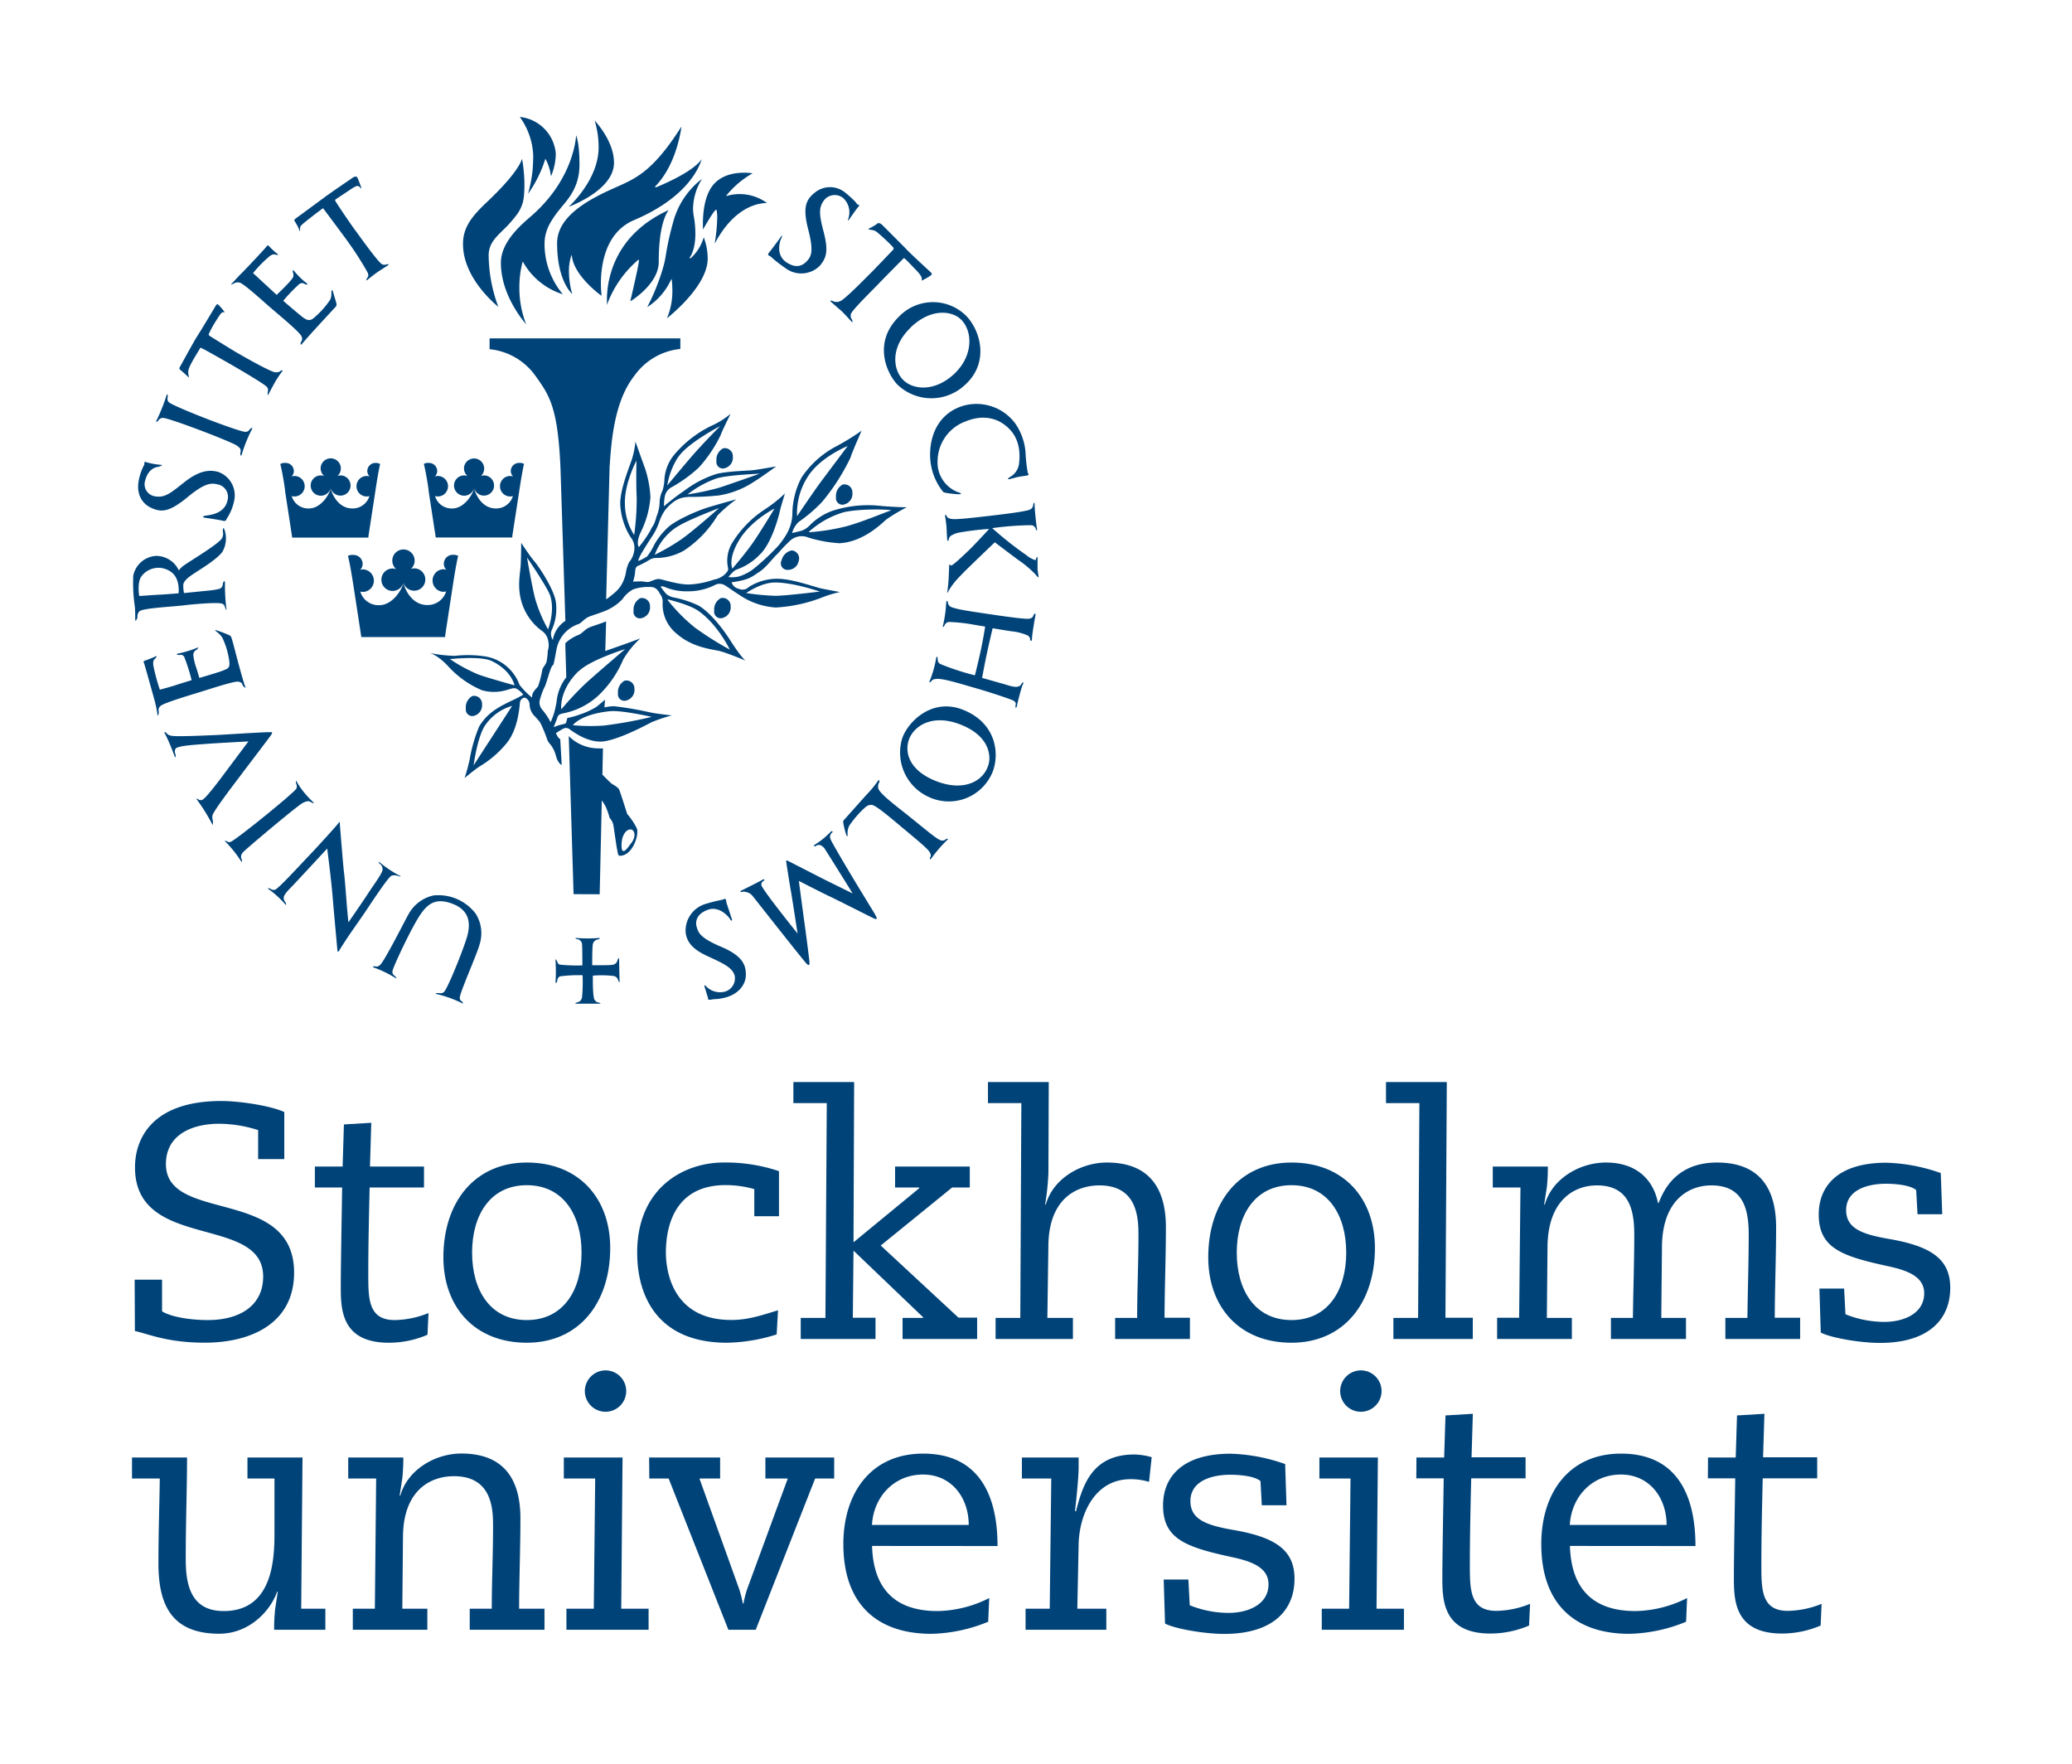 <svg xmlns="http://www.w3.org/2000/svg" id="Logotyper" width="151.24mm" height="128.76mm" viewBox="0 0 428.72 365"><defs><style>.cls-1{fill:#004379;}</style></defs><path class="cls-1" d="M27.86,264.73h5.67v6.56c2.2,1.32,6.42,1.8,9.46,1.8,6.9,0,11.46-3.18,11.46-9,0-12.91-26.52-5.24-26.52-22.58,0-5.87,3.45-13.74,17.89-13.74,3.52,0,9.94.9,13,2.28v9.74H53.41v-6a27.08,27.08,0,0,0-8.08-1.31c-5.18,0-11,2-11,8.35,0,12.29,26.52,4.63,26.52,22.44,0,10.64-9.11,14.5-18.44,14.5-7.94,0-11.8-1.86-14.5-2.41Z"></path><path class="cls-1" d="M65.15,241.33h5.74l.27-8.71,5.66-.34-.27,9.05H87.73v4.34H76.48c-.14,5.94-.28,12-.28,17.89,0,5.11,0,9.53,5.46,9.53a19.3,19.3,0,0,0,7-1.45l-.21,4.49a20.24,20.24,0,0,1-8,1.65c-9.94,0-9.94-7.11-9.94-11.67,0-4.35.21-15.26.28-20.44H65.15Z"></path><path class="cls-1" d="M109,240.5c10.84,0,17.26,7.46,17.26,17.67,0,11.33-6.42,19.61-17.26,19.61s-17.26-7.45-17.26-17.67C91.73,248.78,98.15,240.5,109,240.5Zm0,32.59c7.6,0,11.33-6.22,11.33-13.95s-3.73-13.95-11.33-13.95-11.32,6.22-11.32,13.95S101.4,273.09,109,273.09Z"></path><path class="cls-1" d="M160.7,276.06a35.81,35.81,0,0,1-10.29,1.72c-14.08,0-18.57-9.32-18.57-18.64,0-13.6,9.87-18.64,17.81-18.64a34.18,34.18,0,0,1,11.53,1.79v9.32h-5.11V246a21.66,21.66,0,0,0-5.93-.83c-10.29,0-12.36,8.15-12.36,13.95,0,1.93.27,13.95,13.53,13.95,3.52,0,6.35-1,9.67-2Z"></path><path class="cls-1" d="M171.07,228.21h-6.91v-4.36h12.57L176.6,257l13.6-11.19v-.14h-5v-4.34h15.46v4.34H197l-14.77,12,16.09,14.92h3.86V277H186.75v-4.35H191v-.14L176.6,258.73l-.14,13.88h4.69V277H165.68v-4.35h5.11Z"></path><path class="cls-1" d="M211.33,228.21h-6.91v-4.36H217l-.07,18.72a51.89,51.89,0,0,1-.69,6.63h.14c1.52-5.39,7.25-8.7,12.63-8.7,9.81,0,12.23,6.63,12.23,13.39,0,6.08-.28,13.19-.28,18.72h5.25V277H230.73v-4.35h4.56c0-5.53.27-11.33.27-17.06,0-3.45-.13-10.36-8.07-10.36-5,0-10.57,3-10.57,12.71l-.21,14.71H222V277h-16v-4.35h5.11Z"></path><path class="cls-1" d="M267.23,240.5c10.84,0,17.26,7.46,17.26,17.67,0,11.33-6.42,19.61-17.26,19.61S250,270.33,250,260.11C250,248.78,256.38,240.5,267.23,240.5Zm0,32.59c7.59,0,11.32-6.22,11.32-13.95s-3.73-13.95-11.32-13.95-11.33,6.22-11.33,13.95S259.63,273.09,267.23,273.09Z"></path><path class="cls-1" d="M293.69,228.21h-6.91v-4.36h12.58l-.28,48.76h5.66V277H288.31v-4.35h5.11Z"></path><path class="cls-1" d="M309.77,272.61h4.56l.27-26.94h-5.73v-4.34h11.4a38.11,38.11,0,0,1-.21,4.28l-.56,3.59h.14c1.52-5.39,7.25-8.7,12.64-8.7,6.49,0,9.87,3.72,10.77,8.35h.14c.69-1.52,2.9-8.35,12.08-8.35,9.81,0,12.23,6.63,12.23,13.39,0,6.08-.28,13.19-.28,18.72h5.25V277H357v-4.35h4.56c.07-5.81.27-11.54.27-17.27,0-5.18-1.1-10.15-7.73-10.15-4.63,0-10.15,3-10.22,12.71l-.14,14.71h5.11V277H333.32v-4.35h4.55c.07-5.81.28-11.54.28-17.27,0-5.18-1.11-10.15-7.74-10.15-4.62,0-10.14,3-10.21,12.71l-.14,14.71h5.18V277H309.77Z"></path><path class="cls-1" d="M401.87,251.2h-5.11l-.28-5c-1.31-1.11-4.62-1.31-6.28-1.31-3.59,0-8.21,1.17-8.21,5.45,0,3.87,3.45,5,8.69,5.94,9.05,1.52,12.85,4.28,12.85,10.15,0,6.35-4.28,11.39-14.57,11.39-3.87,0-10-1-12.22-2.14l-.28-9.11h5.11l.28,5.32a21.65,21.65,0,0,0,8.08,1.58c3.72,0,8.21-1.58,8.21-5.93,0-3.52-3.66-4.77-7.52-5.6-9.53-2.07-14.3-3.73-14.3-10.7,0-5.73,3.8-10.7,14-10.7a36.7,36.7,0,0,1,11.25,2.14Z"></path><path class="cls-1" d="M27.31,301.52H38.7c0,6.49-.27,12.92-.27,21.07,0,5.17,1,10.7,7.87,10.7,10.36,0,10.49-11.26,10.49-16.37V305.87H51.2v-4.35H62.59l-.27,31.29h5v4.35H56.72a38.18,38.18,0,0,1,.21-4.29l.55-3.59h-.13c-1.52,4.22-5.94,8.7-12,8.7-10.22,0-12.57-6.49-12.57-14.57,0-6.49.21-12,.28-17.54H27.31Z"></path><path class="cls-1" d="M97.19,332.81h4.56c0-5.53.27-11.33.27-17.06,0-3.45-.14-10.36-8.08-10.36-5,0-10.56,3-10.56,12.71l-.14,14.71h5.18v4.35H73v-4.35h4.56l.27-26.94H72.05v-4.35h11.4a38.18,38.18,0,0,1-.21,4.29l-.55,3.59h.14c1.52-5.39,7.25-8.7,12.63-8.7,9.81,0,12.22,6.63,12.22,13.39,0,6.08-.27,13.19-.27,18.72h5.25v4.35H97.19Z"></path><path class="cls-1" d="M123.15,305.87h-6.49v-4.35h12.15l-.27,31.29h5.66v4.35h-17v-4.35h5.66Zm2.14-22.37a4.28,4.28,0,1,1-4.28,4.28A4.3,4.3,0,0,1,125.29,283.5Z"></path><path class="cls-1" d="M134.31,301.52H149v4.35h-4.28l8.22,22.86a22.9,22.9,0,0,1,.76,3h.14a20.17,20.17,0,0,1,.76-3L163,305.87h-4.63v-4.35h14.23v4.35h-3.94l-12.29,31.29h-5.66l-12.36-31.29h-4Z"></path><path class="cls-1" d="M180.44,319.82c.21,7.32,3.38,13.47,13.53,13.47a24.43,24.43,0,0,0,10.71-2.69l-.21,4.9A32.6,32.6,0,0,1,192.73,338c-11.26,0-18.23-6.14-18.23-18.57,0-10.5,5.66-18.71,16.5-18.71,14.09,0,15.4,12.77,15.4,19.12Zm20-4.35c0-5.59-3.52-10.42-9.46-10.42s-10.22,4.55-10.56,10.42Z"></path><path class="cls-1" d="M217.52,305.87h-6.08v-4.35h11.74v1.94c0,2.07-.41,6.28-.76,9.18h.21c1.38-5.25,3.24-11.74,12.08-11.74a14.21,14.21,0,0,1,3.59.56l-.55,5.11a12.53,12.53,0,0,0-3.86-.56c-7.32,0-10.57,7.18-10.71,13.47l-.27,13.33h6v4.35H212.2v-4.35h5Z"></path><path class="cls-1" d="M266.19,311.4h-5.11l-.27-5c-1.31-1.11-4.63-1.31-6.28-1.31-3.6,0-8.22,1.17-8.22,5.45,0,3.87,3.45,5,8.7,5.94,9.05,1.52,12.84,4.28,12.84,10.15,0,6.35-4.28,11.39-14.57,11.39-3.87,0-10-1-12.22-2.14l-.28-9.11h5.11l.28,5.32a21.69,21.69,0,0,0,8.08,1.58c3.73,0,8.22-1.58,8.22-5.93,0-3.53-3.66-4.77-7.53-5.6-9.53-2.07-14.29-3.73-14.29-10.7,0-5.73,3.79-10.7,14-10.7a36.76,36.76,0,0,1,11.26,2.14Z"></path><path class="cls-1" d="M279.44,305.87H273v-4.35H285.1l-.28,31.29h5.67v4.35h-17v-4.35h5.66Zm2.14-22.37a4.28,4.28,0,1,1-4.28,4.28A4.3,4.3,0,0,1,281.58,283.5Z"></path><path class="cls-1" d="M293.08,301.52h5.73l.28-8.7,5.66-.34-.27,9h11.18v4.35H304.41c-.14,5.94-.28,11.95-.28,17.89,0,5.11,0,9.53,5.46,9.53a19.3,19.3,0,0,0,7-1.45l-.21,4.49a20.42,20.42,0,0,1-8,1.65c-9.94,0-9.94-7.11-9.94-11.67,0-4.35.21-15.26.28-20.44h-5.67Z"></path><path class="cls-1" d="M324.84,319.82c.21,7.32,3.39,13.47,13.54,13.47a24.38,24.38,0,0,0,10.7-2.69l-.21,4.9A32.55,32.55,0,0,1,337.13,338c-11.25,0-18.22-6.14-18.22-18.57,0-10.5,5.66-18.71,16.5-18.71,14.09,0,15.4,12.77,15.4,19.12Zm20-4.35c0-5.59-3.52-10.42-9.46-10.42s-10.22,4.55-10.57,10.42Z"></path><path class="cls-1" d="M353.41,301.52h5.73l.27-8.7,5.67-.34-.28,9H376v4.35H364.73c-.14,5.94-.28,11.95-.28,17.89,0,5.11,0,9.53,5.46,9.53a19.25,19.25,0,0,0,7-1.45l-.2,4.49a20.46,20.46,0,0,1-8,1.65c-9.95,0-9.95-7.11-9.95-11.67,0-4.35.21-15.26.28-20.44h-5.66Z"></path><path class="cls-1" d="M177.68,42.38c.15.16.08.27-.08.4s-1.81,2.48-2,2.76-.13-.14-.07-.33a4,4,0,0,0-1.1-4.27,2.8,2.8,0,0,0-4,.59c-1,1.43-1,2.74,0,6.47,1,3.9.6,5.33-.82,7a5.43,5.43,0,0,1-7.08.48c-2.77-1.93-2.88-2.37-3.31-2.54s-.33-.41,0-.81c.49-.58,2.13-2.82,2.41-3.23s.23,0,0,.46-1.22,3.33,1.06,4.88,3.65.51,4.4-.37,1.31-1.93.14-6.4c-1.23-4.71-.38-6.25,1.4-7.65a4.94,4.94,0,0,1,6.28.05,21.78,21.78,0,0,1,2,1.81c.23.22.35.47.47.59S177.61,42.29,177.68,42.38Z"></path><path class="cls-1" d="M29.89,95.65c.06-.16.25-.08.47,0a16.12,16.12,0,0,0,3,.52c.5,0-.34.37-.6.4-.7.09-2.1.51-2.72,2.83a2.52,2.52,0,0,0,1.83,3.24c2.05.42,3.12-.36,6.14-2.78s5.18-2.79,7.15-2.23a5.14,5.14,0,0,1,3.28,6,10.52,10.52,0,0,1-1.58,3.76c-.12.35-.28.47-.79.33s-3.12-.54-3.56-.59c-.79-.09-.46-.39,0-.45,1.27-.16,4-.51,4.58-3.22a2.64,2.64,0,0,0-2.14-3.27c-1.26-.31-2.63-.26-6.16,2.67-3.82,3.15-5.44,3.14-7.49,2.21s-3.08-3-2.61-5.59a11.29,11.29,0,0,1,1.15-3.33C29.89,96.05,29.84,95.76,29.89,95.65Z"></path><path class="cls-1" d="M146.74,206.83c-.26,0-.21-.23-.25-.38,0,0-.68-2.25-.74-2.42s.13-.24.27-.08a4,4,0,0,0,3.85,1.23,2.86,2.86,0,0,0,2.13-3.39c-.53-1.63-2.14-2.4-5.64-4-3.17-1.47-4.19-2.93-4.48-4.75A5.75,5.75,0,0,1,146,187c2.65-.81,3.28-.74,3.8-1s.46.63.52.78c.25.7.94,2.9,1.1,3.31s-.15.52-.34.1-2.16-2.82-4.55-2-2.71,2.45-2.38,3.56.58,2.22,5,4.09,5.17,3.69,5.18,5.78c0,2.33-1.83,4.14-4.29,4.76a10,10,0,0,1-2.13.32c-.32,0-.57.07-.73.09S147,206.83,146.74,206.83Z"></path><path class="cls-1" d="M179.79,47.28a9.29,9.29,0,0,0,1.78-1.05c.22-.19.65,0,.92.26s4,4,4.8,4.81c1,1.1,4.46,4.25,4.9,4.67s.85.66.41,1-1.39.83-1.67,1-.19,0-.19-.29-.23-.82-1.19-1.81-2.06-2.15-2.26-2.31-.28-.19-.45,0-4.06,4.09-4.91,5-5.72,5.65-5.87,6.41.11.94.2,1.09.22.79,0,.55-1.82-2-2.2-2.32-1.9-1.65-2.13-1.86-.07-.32.32-.17a1.76,1.76,0,0,0,1.68,0c1.13-.56,5.37-4.94,6-5.54s4.7-4.88,4.82-5,.25-.3,0-.63a40,40,0,0,0-3.32-3.09,2,2,0,0,0-1.15-.43C179.86,47.45,179.43,47.44,179.79,47.28Z"></path><path class="cls-1" d="M38.94,78c-.36-.39-1.21-1.13-1.7-1.54-.22-.19-.1-.43.1-.76s2.83-5.18,3.45-6.12c.82-1.26,3.26-5.34,3.57-5.87s.53-.94.78-.7a11.78,11.78,0,0,1,1.24,1.42c.22.3.09.15-.23.15s-.73.64-1.47,1.81A22.55,22.55,0,0,0,43.24,69c-.16.32.06.42.24.55s4.8,3,5.86,3.6,6.85,3.92,7.71,3.88.79-.17.94-.28.69-.23.46,0a20.31,20.31,0,0,0-1.6,2.4c-.38.68-1.25,2.29-1.36,2.54s-.13-.16-.1-.51.27-.79-.34-1.29C54,79,48.81,76,48.09,75.58S42.33,72.29,42,72.17s-.48-.41-.68,0S39.18,75.53,39,76.55a2.16,2.16,0,0,0,0,1C39.09,78,39.11,78.19,38.94,78Z"></path><path class="cls-1" d="M62,47.76a9.85,9.85,0,0,0-1-1.95c-.17-.33-.17-.32.26-.67C61.49,45,66,41.65,66.9,41c1.22-.94,5.36-3.73,5.86-4.09s1-.58,1.21-.12.67,1.67.76,2c.12.45-.06.12-.38-.17s-.7-.18-1.85.59-2.77,1.84-3,2-.19.2-.09.4c.26.51,3.23,4.88,4.06,6,.69.9,4.8,6.72,5.58,7.06a1.25,1.25,0,0,0,1,0c.24-.05.54,0,.14.27S78.54,56,78.1,56.3s-1.6,1.19-2,1.54-.35,0-.13-.32.37-.47.07-1.19a69,69,0,0,0-4.35-6.74c-.49-.7-4.41-5.94-4.66-6.27s-.18-.24-.53,0-3.39,2.57-3.84,3-.53.42-.57.86C62.08,47.44,62.09,48.09,62,47.76Z"></path><path class="cls-1" d="M200,65.43c2.78,2.91,5,9.77-.72,14.54a10.13,10.13,0,0,1-13.67-.48c-2.4-2.65-4.86-8.86.41-14A9.75,9.75,0,0,1,200,65.43Zm-11.62,2.39c-4.16,4-3.65,8.61-1.52,10.76s6.69,2.5,10.69-1.34,3.68-9.06,1.11-11.31C196.75,64.27,192.53,63.75,188.34,67.82Z"></path><path class="cls-1" d="M205.56,159.21a9.77,9.77,0,0,1-13.44,5.64,10.07,10.07,0,0,1-5.42-12.17c1.19-3.38,6.11-8.35,12.49-5.87S206.87,155,205.56,159.21Zm-7.31-9.5c-5.66-2-9.28.66-10.2,3.35s.14,6.47,5.87,8.62c5.55,2.08,9.72,0,10.67-3.72C204.94,156.56,205,152.13,198.25,149.71Z"></path><path class="cls-1" d="M198.35,102.25a21.22,21.22,0,0,1-2.5-.27c-.57-.12-.65-.13-.83-.38a12.22,12.22,0,0,1-2.57-7.5c0-4.83,2.3-8.81,6.91-10.17A10,10,0,0,1,210,87.51a12.08,12.08,0,0,1,2.22,6.61c.09,1.4.21,2.25.28,2.69.12.76.11,1,.27,1.17s-.07.39-.36.42-1.38.19-2,.32l-1.39.37c-.6.14-.58,0-.11-.37a3.68,3.68,0,0,0,1.92-2.64c.2-1.53.45-4.88-2-7.35-1.79-1.83-4.8-3.29-9.12-1.52A8.81,8.81,0,0,0,194,95.27a6.56,6.56,0,0,0,4.17,6.53C198.83,102,199.2,102.23,198.35,102.25Z"></path><path class="cls-1" d="M214.08,104.59c0,.73.33,4,.47,4.7s-.18.42-.22.14a1.09,1.09,0,0,0-.93-.78,63,63,0,0,0-8.1.61,74.07,74.07,0,0,0,7,5.54,5.93,5.93,0,0,0,1.84,1.06c.17,0,.09.14.17-.08s.42-1.3.37.2c0,.37,0,1.44,0,1.72s.13,1,.16,1.19c.11.81,0,.65-.62-.09a21.88,21.88,0,0,0-3.5-2.94c-.67-.48-4.88-3.67-4.88-3.67s-6.05,5.75-7.19,7a15.56,15.56,0,0,0-2.36,3c-.2.44-.35.65-.28.24s.23-1.92.27-2.65.11-2.59.12-2.79c0-.39.18-.09.39,0s2-1.52,3.89-3.36c1.41-1.39,3.79-4,4-4.21a57,57,0,0,0-5.88.7,5.1,5.1,0,0,0-2.1.75,1.32,1.32,0,0,0-.4.78c0,.23-.27.36-.31,0s-.11-2-.15-2.65-.25-2-.29-2.25.17-.36.29-.08a.83.83,0,0,0,.56.56c.68.27,1.58.28,8.26-.5s7.19-1,7.87-1.13,1.14-.45,1.23-1C213.79,104.17,214.09,103.49,214.08,104.59Z"></path><path class="cls-1" d="M214.21,127.51c-.13.6-.68,3.9-.68,4.56s-.31.67-.38.22a1,1,0,0,0-.63-.88,11,11,0,0,0-3.32-.82c-2.31-.36-3.81-.63-3.81-.63s-.72,3-1.12,4.9c-.51,2.31-1.06,5.38-1.06,5.38l4.45,1.26c1.19.33,3,1.09,3.61.1.41-.69.67-.54.28.2-.14.26-1,3.42-1.08,4-.24,1.17-.4.44-.35.16s.28-.76-.76-1.17-4.52-1.58-7.59-2.46-6.58-2-8-1.88c-.7.06-.88.21-1.05.45s-.65.43-.32-.11a23.18,23.18,0,0,0,1.23-4.23c.2-1.36.42-.41.39-.15a1,1,0,0,0,.64,1,53,53,0,0,0,7.06,2.3s.71-2.81,1.18-5c.56-2.56.94-5.09.94-5.09s-1.41-.22-2.41-.4a34.16,34.16,0,0,0-5.2-.55,1.22,1.22,0,0,0-.8.7c-.07.24-.53.68-.27-.16a26.55,26.55,0,0,0,.6-4.17c.06-1.18.37-.67.38-.33a1.17,1.17,0,0,0,.54.81c1.23.54,3.44.85,7.95,1.52s7.91,1.13,8.51.92.61-.46.74-.74S214.39,126.66,214.21,127.51Z"></path><path class="cls-1" d="M195.86,173.89a30.45,30.45,0,0,0-3.09,3.59c-.48.65-.41.14-.29-.13.23-.47.09-.62-.09-1-.3-.68-2.61-2.56-5.6-5.06s-5.61-4.73-6.42-4.77c-.4,0-.75-.05-1.57.7a22,22,0,0,0-3.05,3.55,3.34,3.34,0,0,0-.37,1.91c0,.45-.14.39-.29,0a17.48,17.48,0,0,1-.62-2.5.72.72,0,0,1,.26-.66c.46-.5,4.38-4.94,5-5.57a21.69,21.69,0,0,0,1.81-2.24c.38-.63.5-.17.38.15a1.64,1.64,0,0,0-.18,1.29c.39,1.17,4.08,3.89,6.21,5.6,4.17,3.36,6.21,5.13,6.89,5.13a1.12,1.12,0,0,0,.92-.29C195.91,173.4,196.4,173.52,195.86,173.89Z"></path><path class="cls-1" d="M171.89,173.69c.2.51,2.19,3.94,4.28,7.43s4.48,7.35,4.8,7.91c.63,1.11.65,1.37-.44.83-1.59-.78-7.94-4-9-4.48s-6.24-3.14-6.24-3.14,1.12,8.47,1.2,8.94,1,7.54,1,7.89.06.92-.58.31-10.67-13.39-11.17-14a2.34,2.34,0,0,0-1.47-.86,1.4,1.4,0,0,0-.78,0c-.26.09-.45-.14-.09-.29s4-2,4.38-2.23.53,0,.19.25-.51.48-.42.88c.22,1,7.48,10,7.48,10s-1.24-8.09-1.44-9.12-.93-5.81-.93-5.81,0-.3.31-.14,7.4,3.79,8.15,4.16,5.3,2.61,5.3,2.61-4-6.46-5.63-9a2.13,2.13,0,0,0-1.08-1c-.56-.12-.74.12-1.06.26-.16.07-.42-.13.07-.43a15,15,0,0,0,1.66-1.19c.4-.32,1.43-1.3,1.59-1.46s.43,0,.24.21A1.13,1.13,0,0,0,171.89,173.69Z"></path><path class="cls-1" d="M128.1,198.31c0,.34.07,4.25.11,4.74,0,.24-.18.17-.31-.33a1.25,1.25,0,0,0-.84-.8,21.28,21.28,0,0,0-4.39-.08s-.09,4.53.39,5.06.52.43.72.47.68.3.36.27c-.61,0-4,0-4.79,0-.56.05-.28-.2.19-.31s.71-.37.89-1a34,34,0,0,0,.11-4.58,28.89,28.89,0,0,0-4.69.24,1.1,1.1,0,0,0-.56.94c0,.33-.39.62-.34.17a35.37,35.37,0,0,0,0-4.23c-.08-.56,0-.48.23-.15s.15.65.64.84a34.53,34.53,0,0,0,4.68.16s0-3.85-.08-4.44a1.14,1.14,0,0,0-1-1c-.28,0-.52-.27-.16-.23a30.25,30.25,0,0,0,4.58,0c.5-.05.2.22-.17.31a1.25,1.25,0,0,0-1,.94c-.15.59-.13,4.38-.13,4.38s3.59.05,4.24-.09a1.18,1.18,0,0,0,1-1C127.89,198.38,128.14,198,128.1,198.31Z"></path><path class="cls-1" d="M95.58,207.52a24.31,24.31,0,0,0-5.2-1.86c-.57-.1,0-.25.32-.22s.87.11,1.2-.26c.89-1,4.41-9.83,4.88-11.92s.55-5-3.38-6.37c-4.09-1.46-5.72.77-8,5-1.62,3-4.2,8.48-4.2,9.09a.91.91,0,0,0,.41.85c.36.3.58.78.23.5a23.7,23.7,0,0,0-4.51-2.18c-.36-.11-.07-.31.37-.22s.53,0,.89-.26c.88-.61,5.34-9.55,5.93-10.52a7.81,7.81,0,0,1,5.15-3.9A9.71,9.71,0,0,1,98.41,189a7.54,7.54,0,0,1,.81,6.4c-.39,1.69-4.07,9.91-4.09,11a.85.85,0,0,0,.43.77C95.8,207.38,95.94,207.74,95.58,207.52Z"></path><path class="cls-1" d="M69.81,196.56s-.77-8.32-1-11.2c-.27-3.34-1.11-9.82-1.11-9.82s-6.53,7.07-7.38,7.93-1.63,1.7-1.62,2.28a1.32,1.32,0,0,0,.37.92c.07.16.22.73.06.53a23.7,23.7,0,0,0-1.79-1.83,17.77,17.77,0,0,0-1.73-1.4c-.44-.3.11-.25.35-.09a1.12,1.12,0,0,0,.9.2c.63-.08,5.32-5.24,7.07-7.06s5.66-6.14,6.07-6.69.29-.22.32.2.72,9.09.87,10.08.57,6.73.63,7.38l.26,2.83s3-4.31,4-5.87,3.09-4.33,3.08-5.07a1.46,1.46,0,0,0-.67-1.26c-.13-.14-.24-.5.07-.22a23.18,23.18,0,0,0,4.14,2.76c.63.29-.31.12-.48,0a2.06,2.06,0,0,0-1.21,0c-.67.23-4.44,6-5.19,7.12s-3,4.32-3.58,5.18-1.75,2.65-2,3.1S69.88,197,69.81,196.56Z"></path><path class="cls-1" d="M61.4,161.73a16.55,16.55,0,0,0,1.52,2.21,20.74,20.74,0,0,0,1.88,2c.35.34-.14.21-.47,0s-.71-.36-1.74.2c-1.22.66-11.94,9.69-12.35,10.21s-.46.92-.25,1.39,0,.68-.09.45a26,26,0,0,0-3.18-4c-.47-.35,0-.27.33-.09s.42.17.78,0c1.2-.51,13.32-10.3,13.51-11a1.23,1.23,0,0,0-.1-1.05C61.21,161.79,61.16,161.3,61.4,161.73Z"></path><path class="cls-1" d="M52.11,88.83A31.44,31.44,0,0,0,50,94.07c-.11.47-.34,0-.27-.37.12-.59.21-.9-.78-1.55-1.27-.85-13.93-5.69-15.21-5.69a1.09,1.09,0,0,0-1,.56c-.21.26-.64.38-.37,0a39.7,39.7,0,0,0,2.08-5.2c.09-.57.32,0,.26.32a1,1,0,0,0,.23,1.08c1.22,1,14.9,6.29,15.92,6.12.69-.11.62-.34.85-.56S52.43,88.33,52.11,88.83Z"></path><path class="cls-1" d="M47.34,158.8l4.06-5.42s-7.11.38-8.63.51-6,.32-6.45,1a1.3,1.3,0,0,0,0,1.18c.06.32,0,.84-.16.45s-.64-1.69-1.07-2.69-.92-2-1.05-2.2.15-.25.37,0a1.56,1.56,0,0,0,1,.57c1,.26,7.61-.08,8.89-.12s10.69-.67,11.47-.6c.42,0,.79-.16.29.62-.29.44-5.9,7.79-6.33,8.38s-5.66,7.36-5.76,8.2a2.16,2.16,0,0,0,.07,1.09c.05.29,0,1.08-.09.82a38.76,38.76,0,0,0-3.16-5.1c-.39-.52.13-.17.45,0a.85.85,0,0,0,.87-.2C43.1,164.58,46.78,159.56,47.34,158.8Z"></path><path class="cls-1" d="M47.93,132.07c.27.76,1.1,4.13,1.52,5.61.14.52,1.07,3.95,1.35,4.52.14.28-.48-.16-.6-.45a.85.85,0,0,0-.36-.55,1.22,1.22,0,0,0-.63-.18c-.85-.11-5.76,1.52-8.22,2.27s-7.33,2.22-7.83,2.8a1.08,1.08,0,0,0-.3,1.16c0,.26-.16,1.2-.27.62a24.68,24.68,0,0,0-.66-3.16c-.39-1.41-2-7.23-2.12-7.48s-.15-.45.1-.54a21.63,21.63,0,0,0,2.17-.85c.51-.31.31.13,0,.43s-.43.43-.37,1.34a42.33,42.33,0,0,0,1.36,5.07s2.4-.64,3.19-.91,3.39-1.06,3.39-1.06a38.2,38.2,0,0,0-1.54-4.84c-.38-.5-.63-.4-1-.37s-.77-.18-.41-.26A23.4,23.4,0,0,0,40.82,134c.46-.22,0,.35-.21.47A1.11,1.11,0,0,0,40,135.5a10.43,10.43,0,0,0,.59,2.58c.17.49.66,2.17.66,2.17s4.35-1.26,5.07-1.6,1.29-.35,1.13-1.8A16.56,16.56,0,0,0,46,131.91a4.27,4.27,0,0,0-1-1.07c-.16-.13-.73-.61-.39-.5a26.06,26.06,0,0,1,2.94,1.12A1,1,0,0,1,47.93,132.07Z"></path><path class="cls-1" d="M69.28,63.66c-.52.54-4.34,4.68-5.41,5.89-.36.4-1.21,1.38-1.46,1.67s-.28-.22-.12-.5a1,1,0,0,0,.12-1.07c-.26-.88-4.71-4.5-6.65-6.19s-5.43-4.86-6.2-5a1.55,1.55,0,0,0-1.19.19c-.24.12-.83.37-.42,0s1-1.1,2-2.09S55,51.26,55.14,51s.33-.28.5-.1a16.48,16.48,0,0,0,1.63,1.53c.61.37.07.32-.25.25s-.44-.17-1.11.22a25.37,25.37,0,0,0-3.55,3.6L57.24,61s3.39-3.16,3.45-3.81a1.53,1.53,0,0,0-.07-.82c-.09-.26,0-.71.16-.4a16.57,16.57,0,0,0,2.67,2.63c.42.3-.08.31-.31.2s-.49-.41-1.15-.09a32,32,0,0,0-3.39,3.52s3.47,3,4.13,3.46c.85.62,1.45.77,2.3,0A17.83,17.83,0,0,0,68.32,62a3,3,0,0,0,.24-1.5c0-.3.2-.67.25-.43s.77,2.47.81,2.81S69.59,63.32,69.28,63.66Z"></path><path class="cls-1" d="M46.58,122.75c0,.41.14,2.37.27,3.23.07.49-.23-.12-.3-.37a1,1,0,0,0-.52-.7c-.68-.36-5.41,0-8.17.34-2.52.28-8.35.57-9,1.21a1.44,1.44,0,0,0-.42,1.21c0,.27-.48,1.14-.46.48,0-.4,0-2.14-.1-2.75a34.16,34.16,0,0,1-.31-6.32A5.13,5.13,0,0,1,32.28,115,5.2,5.2,0,0,1,37,118a4.55,4.55,0,0,1,1.22-1.14c1-.74,7.27-4.45,7.75-5.59a1.9,1.9,0,0,0,.15-1.25c-.06-.74.1-1.26.46,0a5.65,5.65,0,0,1-.55,4.12c-1.12,1.57-4.69,3.7-5.39,4.18s-2.73,1.61-2.72,2.75a7.47,7.47,0,0,0,.15,1.62l3.56-.36c.76-.09,3.72-.27,4.12-.72a1.05,1.05,0,0,0,.35-.83c0-.22.48-1.15.45.07C46.53,121.24,46.55,122.34,46.58,122.75Zm-11.41-4.58a4.39,4.39,0,0,0-6,1.19c-.82,1.37-.37,3.94-.37,3.94l4-.27c.64,0,4.15-.29,4.15-.29S37.37,119.47,35.17,118.17Z"></path><path class="cls-1" d="M116.46,60.88a16.22,16.22,0,0,1-3.79-10.39c0-2.89,1.31-4.72,2.58-6.49l.94-1.17c1.57-1.84,3.71-4.35,3.71-8.73,0-3.82-.44-5.46-.69-6.1-.14,1.89-1.23,9.71-9.36,16.76-2.32,2-6.21,5.4-6.21,9.61,0,6.18,4,11.29,5.23,12.73a20.72,20.72,0,0,1-1.41-7.55,20.32,20.32,0,0,1,.63-5.21l.07-.23.13.21A14.39,14.39,0,0,0,116.46,60.88Z"></path><path class="cls-1" d="M117.67,42.79c2-.78,9.37-4,9.37-9.13,0-4-3-7.62-4-8.73a19.05,19.05,0,0,1,.82,5.46C123.91,36.4,119.11,41.43,117.67,42.79Z"></path><path class="cls-1" d="M145.19,32.93c-2,2.87-9.2,5.72-9.54,5.85l-.12-.17c4.11-4.18,5.23-10.66,5.47-12.43-5.79,9.13-9.34,10.7-13.42,12.5l-1.8.81c-4.89,2.31-10.51,5.63-10.51,10.83,0,6.86,2.34,9.74,3.13,10.52a17.29,17.29,0,0,1-.68-4.61,10,10,0,0,1,.42-3.13l.15-.39.06.42c.55,3.78,5.1,7.33,6.1,8.06,0-.41-.12-1.3-.12-2.48,0-3.83.88-10.62,6.83-13.16C141.89,41,144.56,35,145.19,32.93Z"></path><path class="cls-1" d="M136.3,54.2c0-7.09,1.35-9.8,2.07-10.75C126.83,48.68,125.58,58.22,125.58,62c0,.46,0,.81,0,1.08a22.13,22.13,0,0,1,6.48-9.32l.07,0,.07,0s0,0,0,.14c0,.37-.26,1.91-1.79,8.44C131.56,61.65,136.3,58.34,136.3,54.2Z"></path><path class="cls-1" d="M146.43,53.5a12.46,12.46,0,0,0-.82-4.41,9.38,9.38,0,0,1-2.77,4.39h0l-.16-.16s1.2-1.37,1.2-5a21,21,0,0,0-.34-3.66,8.66,8.66,0,0,1-.14-1.58A11.9,11.9,0,0,1,145.26,37a16.58,16.58,0,0,0-6,9.05,58.28,58.28,0,0,0-1.5,6.77,18.73,18.73,0,0,1-.52,2.4,44.61,44.61,0,0,1-3.32,8.31,13.25,13.25,0,0,0,4.88-5.57l.15-.3L139,58a17.21,17.21,0,0,1,.12,2.1A14.43,14.43,0,0,1,138,65.85C139.52,64.62,146.43,58.81,146.43,53.5Z"></path><path class="cls-1" d="M158.7,42a9.61,9.61,0,0,0-8.16-1.52l-.34.11.22-.29a18.93,18.93,0,0,1,5.31-4.45c-1.23-.18-6.08-.63-8.48,2.82-1.55,2.23-1.81,5.6-1.81,7.58,0,.55,0,1,0,1.25,2.38-4.12,2.65-4.11,2.73-4.09l.1,0v.07a7.51,7.51,0,0,1,.13,1.59,36.6,36.6,0,0,1-.53,5.35C152.11,42.43,157.29,42,158.7,42Z"></path><path class="cls-1" d="M124.08,185l.44-19.42a13.91,13.91,0,0,1,.81,1.31,14.81,14.81,0,0,1,.8,2.3,3.2,3.2,0,0,1,.8,1.6c.15.95.59,4.15.75,4.9s.15,1.35.59,1.35c2.6,0,4-4.3,3.5-5.65a13.63,13.63,0,0,0-2-3s-1.4-4.44-1.64-5-1.25-1.05-1.55-1.25c-.15-.1-1.07-1-1.94-1.88l.12-5.44a6.11,6.11,0,0,1-.86,0,8.62,8.62,0,0,1-6.22-2.54l1,32.7Zm6.54-10.61c-1.15,1.6-1.3,1.65-1.7,1.65s-.39-1.75-.14-2.65.89-1.85,1.74-1.8C131.22,171.67,131.77,172.83,130.62,174.43Z"></path><path class="cls-1" d="M167.19,111.18a27,27,0,0,0,6.5,1.2c4.94-.26,8.64-4,9.74-4.95a37.09,37.09,0,0,1,4.2-2.49s-2.7,0-6.1-.35a23.9,23.9,0,0,0-9.34,1.1,12.61,12.61,0,0,0-4.55,2.89,4.33,4.33,0,0,1-1.9,1.25l-1.85.45a5,5,0,0,1,1.36-2.3,30.69,30.69,0,0,0,4.84-4.14,43.69,43.69,0,0,0,5.9-9.2c.24-.94,2.29-5.54,2.29-5.54A50.09,50.09,0,0,1,173,92.35a19.5,19.5,0,0,0-7.15,6.44,16.45,16.45,0,0,0-1.9,7.5c-.05,2.29-.94,4.24-2.89,6.59a48.78,48.78,0,0,1-5.2,4.85,9.59,9.59,0,0,1-3.05,1.55,6.35,6.35,0,0,1-2.09.1s1.05-1.35,1.69-1.55a12.06,12.06,0,0,0,4.7-3c2.5-2.25,4-7.95,4.2-8.89s1.1-3.85,1.1-3.85a29.51,29.51,0,0,1-4.25,3.35,22.08,22.08,0,0,0-6.64,6.84,7.07,7.07,0,0,0-.85,5.35c0,.4-.15.65-.8,1.29a4.61,4.61,0,0,1-2.2,1,17.62,17.62,0,0,1-5.2,1c-2.35,0-5.44-1.1-6.14-1.14s-1.8.59-2.25.64a10.65,10.65,0,0,1-1.25-.15c-.45,0-1.85.05-1.85.05a7.91,7.91,0,0,0,.45-2.29c.05-.35.15-.85.65-1a19.37,19.37,0,0,0,2.45-1.3,2.91,2.91,0,0,1,1.45-.3,11.8,11.8,0,0,0,5.49-1.5,22.53,22.53,0,0,0,7-7.3,29.46,29.46,0,0,1,3.9-3.34s-2.55.7-5.45,1.55-7.14,2.85-8.64,4.19a14.77,14.77,0,0,0-2.85,3.55,14.14,14.14,0,0,1-1.5,2.5c-.45.35-1.9,1.1-1.9.9a9.77,9.77,0,0,1,.9-1.85c.35-.6,1.45-2.35,2.15-3.4a12.5,12.5,0,0,0,1.3-2.7,9.64,9.64,0,0,1,1.3-2.59c2.18-2.55,3.69-2.55,4.89-2.65a51.68,51.68,0,0,0,6.2-.3,18.39,18.39,0,0,0,7.49-3c.8-.45,4.35-3,4.35-3s-3.45.6-4.55.75-5.34.2-7.79.8a22.17,22.17,0,0,0-6.65,3.45,49.55,49.55,0,0,0-4.24,3.25,11.17,11.17,0,0,1,.15-1.9,2.74,2.74,0,0,1,1.35-2,28.8,28.8,0,0,0,5.69-4.1,27.85,27.85,0,0,0,4.5-6.64c.3-.9,2.1-4.5,2.1-4.5a16.4,16.4,0,0,1-4,2.5,23.3,23.3,0,0,0-7.69,6,8.92,8.92,0,0,0-2,5,9.15,9.15,0,0,1-.4,2.4,5.69,5.69,0,0,0-.6,2.55,8.39,8.39,0,0,1-.65,2.84,9,9,0,0,1-.65,1.8,4.68,4.68,0,0,0-.65,1.15,27,27,0,0,1-2.35,3.35s-.65-.8.35-3a19.68,19.68,0,0,0,2.05-7.29,22.42,22.42,0,0,0-1.15-6.1c-.45-1.2-1.95-5.44-1.95-5.44a17.57,17.57,0,0,1-.85,4c-.7,2-2.3,6-2.3,8.84a14.14,14.14,0,0,0,2.15,6.94,3.44,3.44,0,0,1,.75,2.75,4.62,4.62,0,0,1-1.05,2.4,7,7,0,0,0-.7,2.35c-.69,3-2.19,3.89-3.49,4.94-.16.13-.35.26-.57.41l.71-27.41c.31-4.14.71-12.49,4.51-18,.47-.69.73-1,.73-1a13.26,13.26,0,0,1,9.4-5.39V70l-20.57,0h-.06l-18.84,0v2.24a13.28,13.28,0,0,1,9.4,5.39c2.94,4.1,4.76,6.51,5.28,19.49l1,31.33a5.77,5.77,0,0,0-2.59,3.93,2.21,2.21,0,0,1-.25-2,10.63,10.63,0,0,0,.85-6c-.5-2.7-3.5-7.19-4.45-8.29s-2.7-3.8-2.7-3.8,0,2.5-.1,4.5-.85,4.79.35,8.29a11.43,11.43,0,0,0,4.2,5.55,3.17,3.17,0,0,1,1.15,2,3.88,3.88,0,0,1-.1,2.05,14,14,0,0,1-.25,2.2c-.21.73-.8,1.15-.9,1.8a21.7,21.7,0,0,1-.75,3c-.15.55-.5.65-1,1.4a1.89,1.89,0,0,0-.35,1.24,16.21,16.21,0,0,1-2.6-2.64,9.12,9.12,0,0,0-6.89-5.85,24,24,0,0,0-6.5-.15,29.31,29.31,0,0,1-5.42-.64c.21,0,1.87.45,4,2.74a20,20,0,0,0,7,5,9,9,0,0,0,5.25-.06c.74-.19,1.29-.5,1.94-.25a4.49,4.49,0,0,1,1.4,1.25s-1.15.65-2,1.05c-3,1.43-5.35,2.58-7.14,5.55a31.7,31.7,0,0,0-1.95,6.79,38.8,38.8,0,0,1-1.05,3.85s1.7-1.45,3.1-2.4a21.17,21.17,0,0,0,5.7-4.94c2.24-2.85,2.54-7.25,2.64-8.15a1.16,1.16,0,0,1,1-1.15,1.49,1.49,0,0,1,1,1.35,3.53,3.53,0,0,0,.65,2c.3.45,1,1,1.6,1.9a29.5,29.5,0,0,1,1.45,3.55c.4.8.6.7,1.2,1.8s.5,1.69,1,2.54.75.75.75.75l-.3-5.29a1.35,1.35,0,0,1-.4-.35,5.39,5.39,0,0,1-.5-.9s.9-.6,1.49-.9a1.18,1.18,0,0,1,1.35.1c.4.25,3.25,2.55,6.35,2.55s9.44-3.4,10.59-4A32.82,32.82,0,0,1,139,148s-3-.3-4.6-.65a70.61,70.61,0,0,0-7.34-1.25,9,9,0,0,0-2,.25l.13-1.6s-1.32,1.12-1.77,1.47A15.5,15.5,0,0,1,120,147.8a16.51,16.51,0,0,1-2.4.7s-.2-.2-.35.55-.25.65-1.1.85a9,9,0,0,0-1.59.55s.7-1.8.8-2.1.25-.6,1.29-.8a14.88,14.88,0,0,0,7.15-3.65,22.05,22.05,0,0,0,5.14-7.44,18.66,18.66,0,0,1,3.55-4.39s-2.3.89-6.64,2.39l-.61.22.16-5.74h0v-.41l-.3.14c-.65.3-2.55.85-3.3,1.2s-1.35,1.14-2,1.44a8.37,8.37,0,0,0-2.82,1.75l0,.94h0l.19,6.11a9.69,9.69,0,0,0-2,5c-.19,1.15-.34,1.7-.49,2.3a20.66,20.66,0,0,1-.75,2,13.76,13.76,0,0,0-1.7-2.55,2.27,2.27,0,0,1-.45-2.35,14.33,14.33,0,0,1,1-2.59c.45-1.15,1-3.35,1.4-4.05s.2.65.95-3.45a6.86,6.86,0,0,1,4.64-5.34c.6-.3,1.2-1.1,2-1.45s2.65-.9,3.3-1.2a10.13,10.13,0,0,0,3.74-2.5,6.1,6.1,0,0,1,2.2-2,9.33,9.33,0,0,1,3.35-.5c1.65-.1,2,1.2,2.35,1.65a2.5,2.5,0,0,1,.4,1.5,7.82,7.82,0,0,0,3,6.6c3.34,2.89,7.44,3.14,8.94,3.54s5.24,1.95,5.24,1.95-.65-.25-3.19-4.2-5-6.29-6.54-7.18a21.65,21.65,0,0,0-5-1.66,3.84,3.84,0,0,1-1.65-.7,13.29,13.29,0,0,1-1.25-1.6,2.49,2.49,0,0,1,.65,0,11.41,11.41,0,0,0,5,1,12.33,12.33,0,0,0,5.8-1.4,2.1,2.1,0,0,1,1.95.2c.65.4,1.45,1,3,2a15.08,15.08,0,0,0,7.45,2.55,31.34,31.34,0,0,0,9.39-2,23,23,0,0,1,3.9-1.2s-2.5-.45-3.9-.75-5.95-2-9.14-2a11,11,0,0,0-5.8,1.69,1.82,1.82,0,0,1-2.05.4,2,2,0,0,1-1.54-1.35c3.79-.55,4.14-1.14,5.64-2.09s2.75-2.75,3.7-3.65c.64-.61,1.17-1.38,2.55-2.65A3.54,3.54,0,0,1,167.19,111.18Zm7.29-5.19c3.75-.88,10.64-.57,9.81-.36s-5.8,2.35-9.29,3.28a45.16,45.16,0,0,1-7.57,1.2l-.05-.1A18.44,18.44,0,0,1,174.48,106ZM167,98.84c2.51-4.22,8.4-6.57,8.4-6.57s-4.28,5.69-5.63,7.51-4.85,7-4.85,7A13.93,13.93,0,0,1,167,98.84Zm-14,12.79c2.45-4,7.25-6.42,7.25-6.42s-3,5-4.64,7.31-4.07,5.11-4.07,5.11S150.53,115.65,153,111.63Zm-13.1-2.51c2.2-1.5,8.87-4,8.87-4s-5.11,4.54-7.67,6.36a42.83,42.83,0,0,1-5.63,3.29A11.65,11.65,0,0,1,139.88,109.12ZM148.18,99c2.19-.73,9-1,9-1s-5.89,2.08-8.29,2.87a53.66,53.66,0,0,1-6.63,1.41A21.32,21.32,0,0,1,148.18,99Zm-7.88-4.38c1.88-2.93,8.71-6.47,8.71-6.47s-3.81,3.8-6.47,6.94-4.43,5.27-4.43,5.27l-.05.1A15.51,15.51,0,0,1,140.3,94.57Zm-9.08,16.07a12.38,12.38,0,0,1-1.93-6.73c0-4.18,2.4-8.67,2.4-8.67s-.11,4.91.05,7.67A53.86,53.86,0,0,1,131.22,110.64ZM99,139.55a34.16,34.16,0,0,1-5.89-3.19s6.36-.73,8.71.42c4.07,2,4.64,5,4.64,5S101.37,140.38,99,139.55Zm-1,18.77s.81-6.34,2.59-8.56a10.05,10.05,0,0,1,5.38-3.73Zm28.28-11.19c2.28-.24,8.57,1.17,8.57,1.17a85.44,85.44,0,0,1-10,1.81,39.61,39.61,0,0,1-6.32-.08S120.06,147.75,126.22,147.13Zm-6.48-8.31c2.35-2.3,9.55-4.54,9.55-4.54s-5.74,4.9-8,6.94a63.76,63.76,0,0,0-5.21,5.53S115.56,142.89,119.74,138.82Zm-6.37-8.56a30.18,30.18,0,0,1-2.66-6.26c-.69-2.54-1.72-8.66-1.72-8.66s4,5.83,4.75,7.77C114.94,126.4,113.37,130.26,113.37,130.26ZM138.16,124s4.28,1,6.21,2.29c4.1,2.77,6.63,8.09,6.63,8.09a64.9,64.9,0,0,1-7.21-4.54,35.49,35.49,0,0,1-5.63-5.69Zm22.23-3.5c3.75,0,9.23,1.88,9.23,1.88s-7,.88-9.23.88a52.53,52.53,0,0,1-6-.57S157.47,120.5,160.39,120.5Z"></path><path class="cls-1" d="M149.6,92.76a2.65,2.65,0,0,0-1.36,2.6,1.34,1.34,0,0,0,1.81,1.47,2.23,2.23,0,0,0,1.58-2.37A1.65,1.65,0,0,0,149.6,92.76Z"></path><path class="cls-1" d="M174.34,100.25a2.65,2.65,0,0,0-1.36,2.6,1.34,1.34,0,0,0,1.81,1.47,2.24,2.24,0,0,0,1.58-2.38A1.65,1.65,0,0,0,174.34,100.25Z"></path><path class="cls-1" d="M132.45,123.76a2.68,2.68,0,0,0-1.36,2.61,1.33,1.33,0,0,0,1.81,1.46,2.23,2.23,0,0,0,1.59-2.37A1.66,1.66,0,0,0,132.45,123.76Z"></path><path class="cls-1" d="M161.73,115.89a1.35,1.35,0,0,0,1.28,2,2.23,2.23,0,0,0,2.23-1.78,1.66,1.66,0,0,0-1.42-2.24A2.69,2.69,0,0,0,161.73,115.89Z"></path><path class="cls-1" d="M149.14,123.74a2.65,2.65,0,0,0-1.36,2.6,1.34,1.34,0,0,0,1.81,1.47,2.23,2.23,0,0,0,1.59-2.37A1.66,1.66,0,0,0,149.14,123.74Z"></path><path class="cls-1" d="M129.23,140.82a2.65,2.65,0,0,0-1.36,2.6,1.34,1.34,0,0,0,1.81,1.47,2.24,2.24,0,0,0,1.59-2.38A1.66,1.66,0,0,0,129.23,140.82Z"></path><path class="cls-1" d="M98.16,148.06a2.24,2.24,0,0,0,1.58-2.38,1.66,1.66,0,0,0-2-1.69,2.65,2.65,0,0,0-1.35,2.6A1.34,1.34,0,0,0,98.16,148.06Z"></path><path class="cls-1" d="M107.55,24.19a14.58,14.58,0,0,1,2.78,8.06c0,1.1-.12,2.85-.12,2.85a30.09,30.09,0,0,1-.95,5,25.81,25.81,0,0,0,3.5-7l.07-.27.13.24A9.68,9.68,0,0,1,114,36.48a12.27,12.27,0,0,0,1-4.68A8.33,8.33,0,0,0,107.55,24.19Z"></path><path class="cls-1" d="M108.46,36.61h0a32.37,32.37,0,0,0-.44-3.76c-.35,1.09-1.75,3.75-7.32,9-3.18,3-4.9,5.26-4.9,8.64,0,6.58,5.87,11.79,7.31,13a31.36,31.36,0,0,1-2-10.67c0-2.25,1.32-3.57,2.59-4.84l.31-.31a25.38,25.38,0,0,0,3.12-3.53h0a8,8,0,0,0,1.08-2.39,9.49,9.49,0,0,0,.2-1.22h0A27.27,27.27,0,0,0,108.46,36.61Z"></path><path class="cls-1" d="M77.65,95.77A1.68,1.68,0,0,0,76,97.47a1.58,1.58,0,0,0,.48,1.1,2.09,2.09,0,0,0-.6-.1,2.12,2.12,0,0,0,0,4.24,2.52,2.52,0,0,0,.56-.08,3.63,3.63,0,0,1-3.52,2.56c-3.12,0-4.36-3.36-4.48-4.16a2.09,2.09,0,1,0,2-2.68,2.13,2.13,0,0,0-.62.12,2.09,2.09,0,1,0-3.48-1.58,2.16,2.16,0,0,0,.74,1.6,2,2,0,0,0-.68-.14,2.1,2.1,0,1,0,2,2.68c-.12,1-1.88,4.16-4.5,4.16a3.55,3.55,0,0,1-3.54-2.56,2.52,2.52,0,0,0,.56.08,2.12,2.12,0,0,0,0-4.24,1.89,1.89,0,0,0-.6.1,1.58,1.58,0,0,0,.48-1.1,1.69,1.69,0,0,0-1.7-1.7A1.8,1.8,0,0,0,58,96c.44,1.74,1,5.22,1,5.7l1.46,9.52H76.23s0-.16,0-.28l1.42-9.24c.32-2.16.7-4.44,1-5.7A1.8,1.8,0,0,0,77.65,95.77Z"></path><path class="cls-1" d="M107.37,95.77a1.68,1.68,0,0,0-1.68,1.7,1.58,1.58,0,0,0,.48,1.1,2.09,2.09,0,0,0-.6-.1,2.12,2.12,0,0,0,0,4.24,2.52,2.52,0,0,0,.56-.08,3.63,3.63,0,0,1-3.52,2.56c-3.12,0-4.36-3.36-4.48-4.16a2.09,2.09,0,1,0,2-2.68,2.13,2.13,0,0,0-.62.12A2.09,2.09,0,1,0,96,96.89a2.16,2.16,0,0,0,.74,1.6,2,2,0,0,0-.68-.14,2.1,2.1,0,1,0,2,2.68c-.12,1-1.88,4.16-4.5,4.16a3.55,3.55,0,0,1-3.54-2.56,2.52,2.52,0,0,0,.56.08,2.12,2.12,0,0,0,0-4.24,1.89,1.89,0,0,0-.6.1,1.58,1.58,0,0,0,.48-1.1,1.69,1.69,0,0,0-1.7-1.7,1.8,1.8,0,0,0-1.06.2c.44,1.74,1,5.22,1,5.7l1.46,9.52H106s0-.16,0-.28l1.42-9.24c.32-2.16.74-4.57,1-5.7A1.8,1.8,0,0,0,107.37,95.77Z"></path><path class="cls-1" d="M93.68,114.78a1.85,1.85,0,0,0-1.85,1.88,1.74,1.74,0,0,0,.53,1.21,2.24,2.24,0,0,0-.67-.11,2.34,2.34,0,0,0,0,4.67,3.09,3.09,0,0,0,.62-.08,4,4,0,0,1-3.88,2.82c-3.44,0-4.81-3.71-4.94-4.59a2.31,2.31,0,1,0,2.21-3,2.22,2.22,0,0,0-.69.13A2.31,2.31,0,1,0,81.17,116a2.37,2.37,0,0,0,.82,1.76,2.13,2.13,0,0,0-.75-.15,2.32,2.32,0,1,0,2.21,3c-.14,1.06-2.08,4.59-5,4.59a3.91,3.91,0,0,1-3.9-2.82,3.09,3.09,0,0,0,.62.08,2.34,2.34,0,0,0,0-4.67,2,2,0,0,0-.67.11,1.7,1.7,0,0,0,.53-1.21,1.86,1.86,0,0,0-1.87-1.88A2,2,0,0,0,72,115c.49,1.92,1.06,5.76,1.15,6.29l1.61,10.5H92.11l0-.31,1.56-10.19c.36-2.39.81-5.05,1.13-6.29A2,2,0,0,0,93.68,114.78Z"></path></svg>